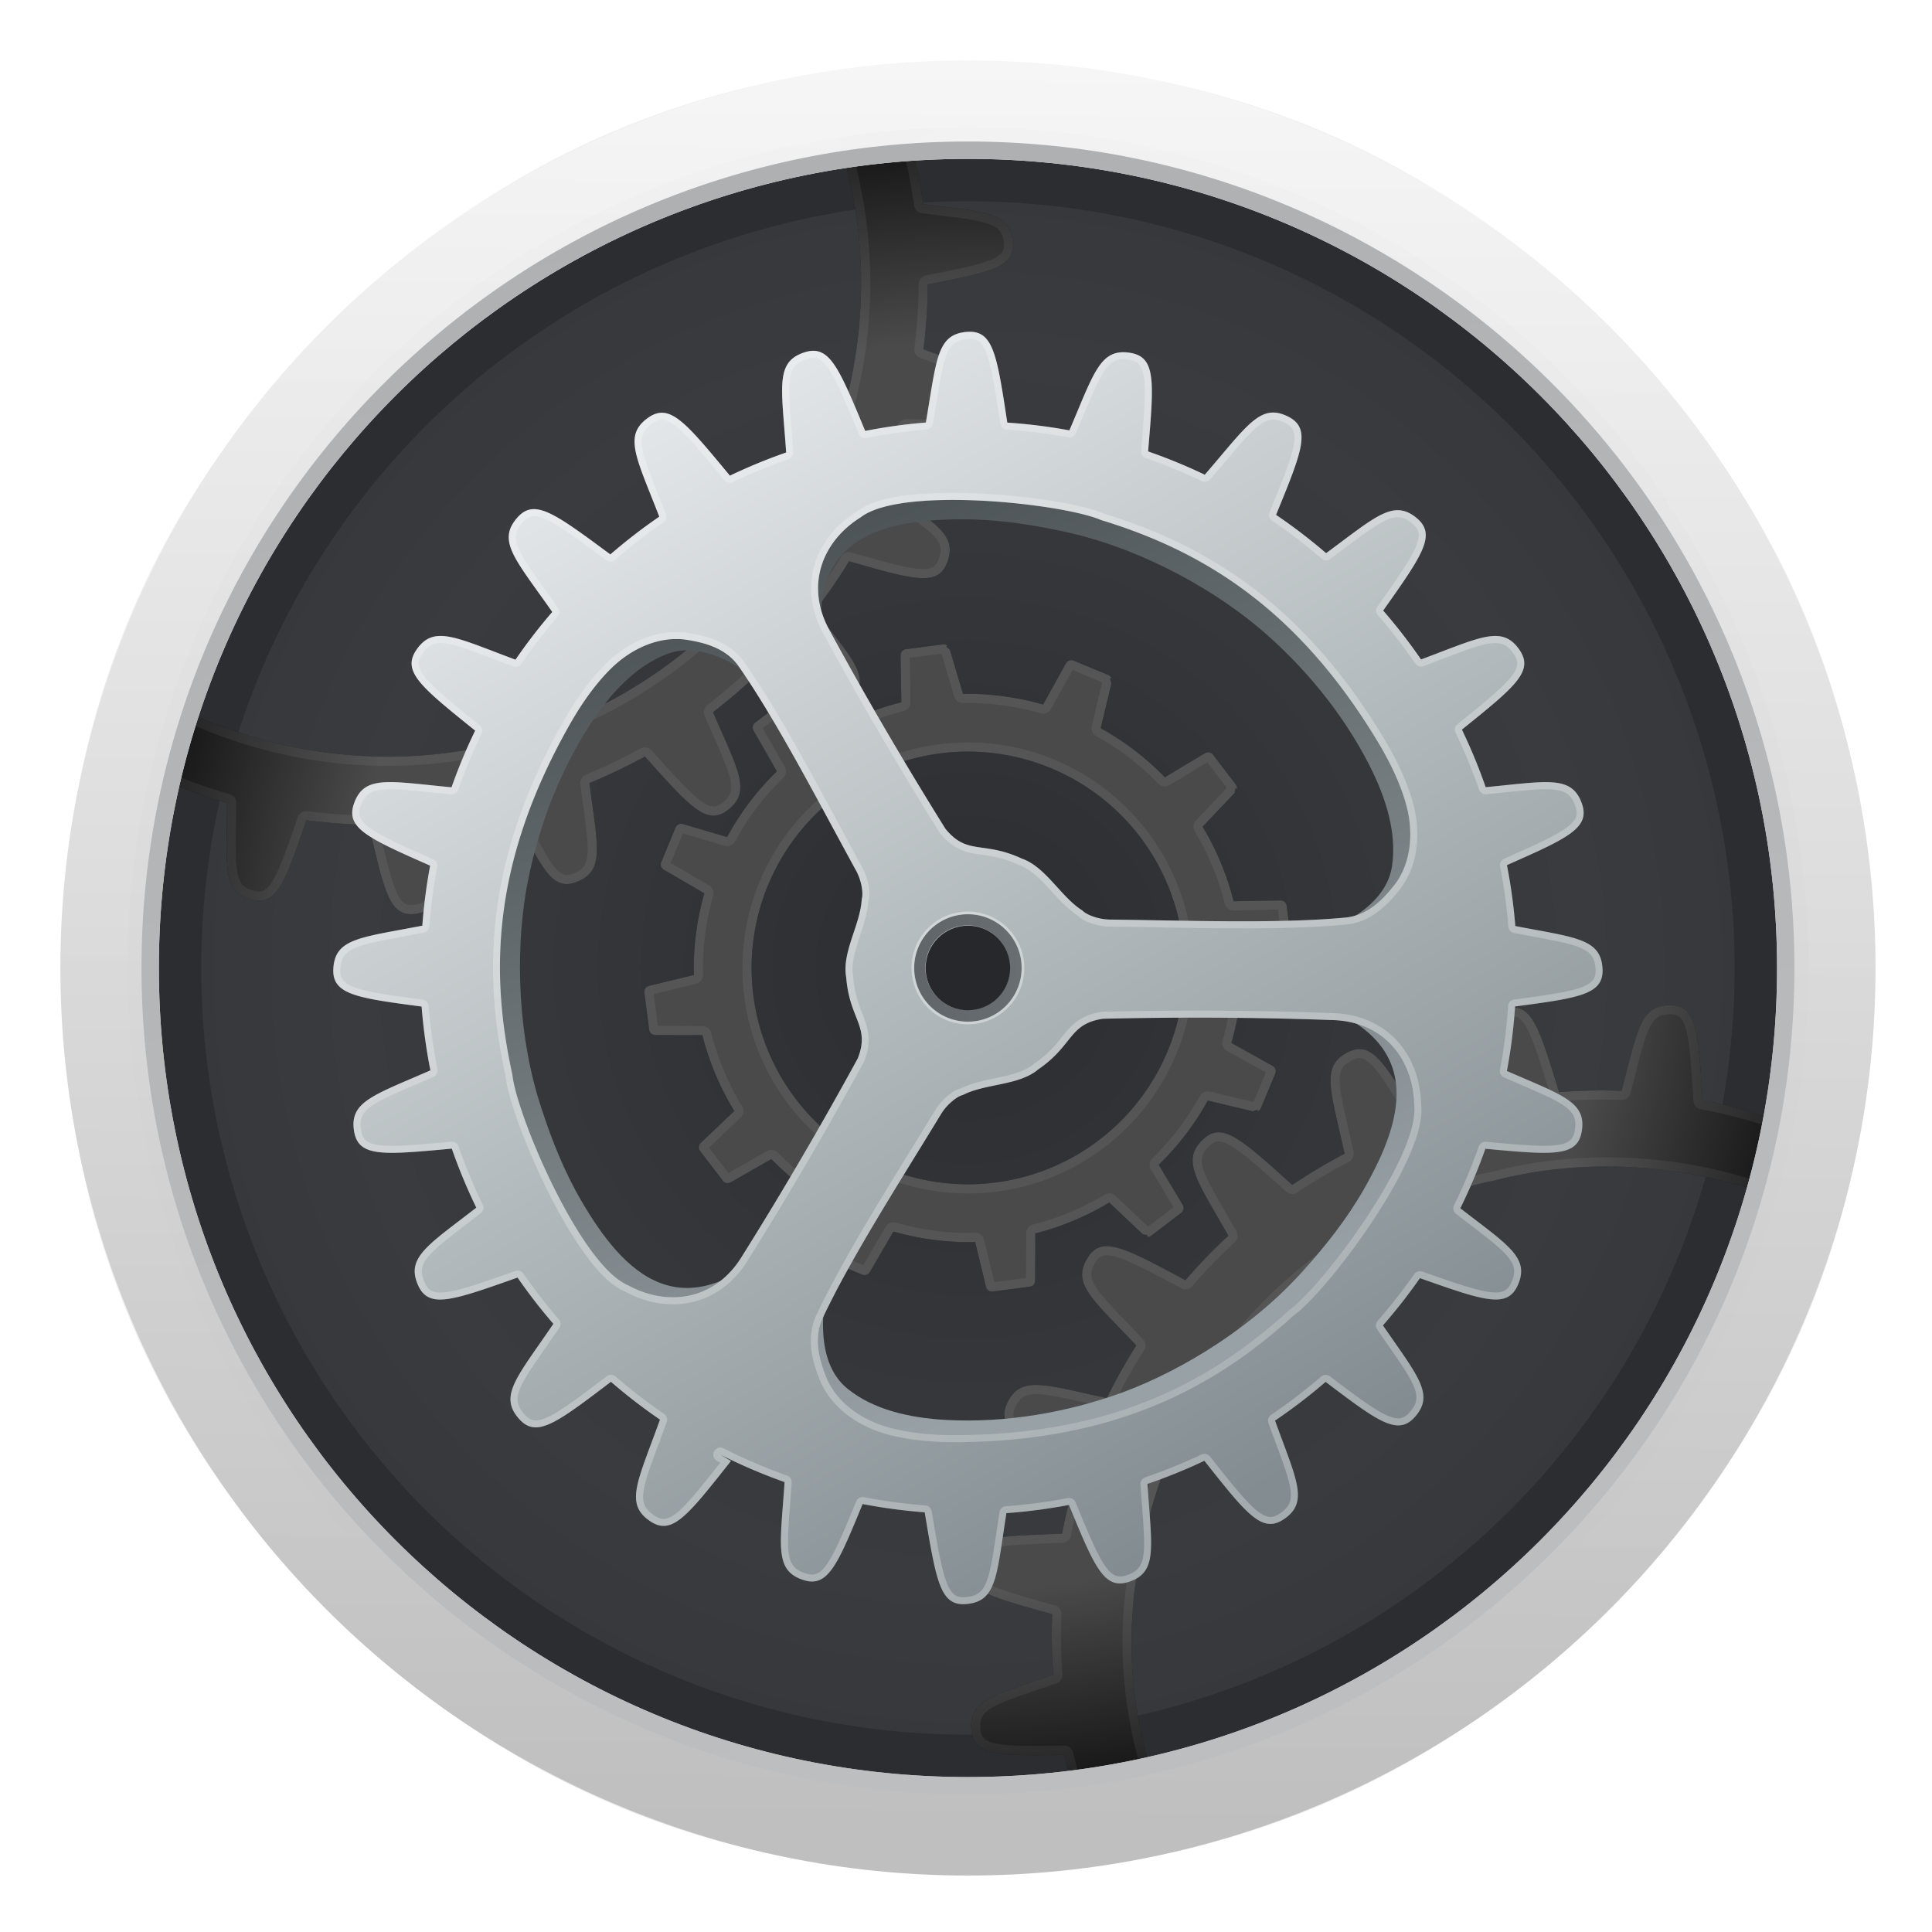 <svg width="32" height="32" version="1.1" viewBox="0 0 32 32" xmlns="http://www.w3.org/2000/svg" xmlns:xlink="http://www.w3.org/1999/xlink">
 <defs>
  <filter id="c" x="-.036" y="-.036" width="1.072" height="1.072" color-interpolation-filters="sRGB">
   <feGaussianBlur stdDeviation="0.395"/>
  </filter>
  <linearGradient id="h" x1="73.823" x2="68.874" y1="17.956" y2="119.07" gradientUnits="userSpaceOnUse">
   <stop stop-color="#2c2d31" offset="0"/>
   <stop stop-color="#3c3e43" offset="1"/>
  </linearGradient>
  <radialGradient id="a" cx="64.985" cy="65.333" r="59.751" gradientUnits="userSpaceOnUse">
   <stop stop-color="#2c2d31" offset="0"/>
   <stop stop-color="#393b3f" offset=".726"/>
   <stop stop-color="#35373b" offset="1"/>
  </radialGradient>
  <filter id="j" x="-.036" y="-.036" width="1.072" height="1.072" color-interpolation-filters="sRGB">
   <feGaussianBlur stdDeviation="1.793"/>
  </filter>
  <filter id="i" x="-.036" y="-.036" width="1.072" height="1.072" color-interpolation-filters="sRGB">
   <feGaussianBlur stdDeviation="1.779"/>
  </filter>
  <radialGradient id="b" cx="219.42" cy="67.2" r="59.155" gradientTransform="matrix(.86 -.51 .506 .852 -3.254 121.91)" gradientUnits="userSpaceOnUse">
   <stop stop-color="#4a4a4a" offset="0"/>
   <stop stop-color="#4a4a4a" offset=".757"/>
   <stop stop-color="#161616" offset="1"/>
  </radialGradient>
  <linearGradient id="f" x1="71.179" x2="70.103" y1=".986" y2="126.5" gradientUnits="userSpaceOnUse">
   <stop stop-color="#f6f6f6" stop-opacity=".988" offset="0"/>
   <stop stop-color="#bfbfbf" offset="1"/>
  </linearGradient>
  <linearGradient id="d" x1="50.235" x2="71.235" y1="8.332" y2="120.83" gradientUnits="userSpaceOnUse">
   <stop stop-color="#afb0b1" offset="0"/>
   <stop stop-color="#bdbebf" offset="1"/>
  </linearGradient>
  <linearGradient id="k" x1="202.69" x2="227.87" y1="37.209" y2="97.865" gradientUnits="userSpaceOnUse">
   <stop stop-color="#494f52" offset="0"/>
   <stop stop-color="#98a1a6" offset="1"/>
  </linearGradient>
  <linearGradient id="l" x1="196.6" x2="239.83" y1="30.726" y2="106.35" gradientUnits="userSpaceOnUse">
   <stop stop-color="#e2e6e8" offset="0"/>
   <stop stop-color="#838d91" offset="1"/>
  </linearGradient>
  <linearGradient id="e" x1="214.77" x2="222.42" y1="69.601" y2="69.601" gradientUnits="userSpaceOnUse">
   <stop stop-color="#5f6569" offset="0"/>
   <stop stop-color="#686e72" offset="1"/>
  </linearGradient>
  <radialGradient id="g" cx="218.59" cy="69.601" r="3.005" gradientUnits="userSpaceOnUse">
   <stop stop-color="#27282c" offset="0"/>
   <stop stop-color="#27282c" offset="1"/>
  </radialGradient>
 </defs>
 <path transform="matrix(1.139 0 0 1.139 -440.23 -589.53)" d="m412.79 526.62q-0.24-0.582-0.541-1.14c-0.113-0.211-0.233-0.42-0.36-0.625-0.546-0.885-1.211-1.72-1.996-2.506-2.571-2.571-5.677-3.858-9.314-3.858-3.637 0-6.742 1.286-9.313 3.858-2.571 2.571-3.858 5.676-3.858 9.313s1.286 6.743 3.858 9.314c2.571 2.571 5.676 3.856 9.313 3.856 3.637 0 6.743-1.285 9.314-3.856 1.416-1.417 2.443-2.997 3.079-4.737 0.518-1.419 0.777-2.944 0.777-4.577 0-1.253-0.152-2.443-0.458-3.57-0.035-0.127-0.071-0.254-0.109-0.379-0.114-0.371-0.246-0.735-0.392-1.092z" filter="url(#c)" opacity=".25" stroke-width=".949"/>
 <g transform="matrix(.233 0 0 .233 .891 .81)" stroke-width="4.134">
  <circle cx="64.985" cy="65.333" r="59.751" fill="url(#h)"/>
  <circle cx="64.985" cy="65.333" r="59.751" fill="url(#a)"/>
  <path d="m64.985 5.582a59.751 59.751 0 0 0-59.752 59.75 59.751 59.751 0 0 0 59.752 59.752 59.751 59.751 0 0 0 59.75-59.752 59.751 59.751 0 0 0-59.75-59.75zm0 5.25a54.501 54.501 0 0 1 54.5 54.5 54.501 54.501 0 0 1-54.5 54.502 54.501 54.501 0 0 1-54.502-54.502 54.501 54.501 0 0 1 54.502-54.5z" fill-opacity=".192" filter="url(#j)"/>
  <g transform="translate(-154.15 -2.121)">
   <path d="m217.16 7.773a59.751 59.751 0 0 0-7.256 0.686 33.701 33.701 0 0 1 1.574 8.256 33.701 33.701 0 0 1-31.621 35.66 33.701 33.701 0 0 1-17.396-3.703 59.751 59.751 0 0 0-2.201 8.98c0.63-0.788 1.363-1.831 2.316-3.197l-0.793-0.41c1.525 0.659 3.091 1.22 4.688 1.68-0.033 4.519-0.365 6.301 1.711 6.859 1.797 0.483 2.377-1.123 3.92-5.633 1.473 0.192 2.956 0.301 4.441 0.324 1.132 4.93 1.504 6.624 3.389 6.322 2.116-0.339 1.979-2.141 2.41-6.613 1.484-0.199 2.955-0.482 4.406-0.85 2.1 4.354 2.863 5.892 4.6 5.193 1.994-0.803 1.451-2.533 0.877-7.019 1.349-0.554 2.665-1.182 3.943-1.883 3.274 3.665 4.427 4.946 5.914 3.787 1.688-1.316 0.703-2.829-1.072-6.941 1.199-0.92 2.342-1.91 3.426-2.963 3.936 2.632 5.372 3.55 6.504 2.08 1.29-1.674-5e-3 -2.898-2.678-6.332 0.871-1.125 1.679-2.298 2.422-3.512 4.693 1.347 6.35 1.813 6.988 0.045 0.713-1.975-0.875-2.755-4.42-5.174 0.593-1.412 1.103-2.858 1.525-4.33 4.861 0.158 6.579 0.202 6.766-1.666 0.209-2.093-1.529-2.459-5.572-3.943 0.194-1.531 0.297-3.074 0.307-4.617 4.607-0.888 6.266-1.248 6.039-3.082-0.26-2.099-2.042-2.059-6.365-2.623-0.204-1.444-0.49-2.877-0.855-4.289 0.818-0.422 1.445-0.756 2.064-1.092zm0.193 36.676-2.629 0.344c-0.121 0.016-0.224 0.08-0.293 0.17-0.069 0.09-0.09 0.204-0.088 0.326l0.057 3.277a19.49 19.49 0 0 0-5.43 2.275l-2.24-2.356c-0.076-0.096-0.181-0.155-0.293-0.17-0.112-0.015-0.229 0.013-0.326 0.088l-2.106 1.613c-0.097 0.074-0.155 0.181-0.17 0.293s0.027 0.222 0.088 0.328l1.625 2.84a19.49 19.49 0 0 0-3.537 4.668l-3.088-0.908c-0.114-0.045-0.234-0.045-0.338-2e-3 -0.104 0.043-0.191 0.127-0.238 0.24l-1.016 2.449c-0.047 0.113-0.045 0.234-2e-3 0.338 0.043 0.104 0.134 0.179 0.24 0.24l2.826 1.647a19.49 19.49 0 0 0-0.754 5.303 19.49 19.49 0 0 0 0.018 0.5l-3.15 0.762c-0.121 0.018-0.226 0.078-0.295 0.168-0.069 0.09-0.102 0.205-0.086 0.326l0.344 2.629c0.016 0.121 0.078 0.226 0.168 0.295 0.09 0.069 0.206 0.085 0.328 0.086l3.287 0.014a19.49 19.49 0 0 0 2.269 5.389l-2.346 2.232c-0.096 0.076-0.155 0.181-0.17 0.293s0.013 0.231 0.088 0.328l1.613 2.103c0.074 0.097 0.181 0.155 0.293 0.17 0.112 0.015 0.22-0.027 0.326-0.088l2.832-1.619a19.49 19.49 0 0 0 4.674 3.539l-0.906 3.08c-0.045 0.114-0.043 0.233 0 0.338 0.043 0.104 0.125 0.193 0.238 0.24l2.449 1.016c0.113 0.047 0.235 0.043 0.34 0 0.104-0.043 0.177-0.134 0.238-0.24l1.645-2.822a19.49 19.49 0 0 0 5.293 0.752 19.49 19.49 0 0 0 0.512-0.018l0.762 3.15c0.018 0.121 0.078 0.224 0.168 0.293 0.09 0.069 0.207 0.104 0.328 0.088l2.629-0.346c0.121-0.016 0.224-0.078 0.293-0.168 0.069-0.09 0.087-0.206 0.088-0.328l0.014-3.289a19.49 19.49 0 0 0 5.256-2.197l2.387 2.264c0.62 0.082 0.181 0.155 0.293 0.17 0.112 0.015 0.229-0.013 0.326-0.088l2.106-1.613c0.097-0.074 0.153-0.181 0.168-0.293s-0.025-0.221-0.088-0.326l-1.678-2.795a19.49 19.49 0 0 0 3.49-4.568l3.201 0.768c0.578-0.239 0.235 0.043 0.34 0 0.104-0.043 0.191-0.125 0.238-0.238l1.016-2.449c0.047-0.113 0.045-0.235 2e-3 -0.34-0.043-0.104-0.133-0.179-0.24-0.238l-2.881-1.598a19.49 19.49 0 0 0 0.762-5.33 19.49 19.49 0 0 0-0.014-0.365l3.147-0.932c0.381-0.496 0.224-0.078 0.293-0.168 0.069-0.09 0.104-0.205 0.088-0.326l-0.346-2.631c-0.016-0.121-0.078-0.224-0.168-0.293-0.09-0.069-0.206-0.088-0.328-0.086l-3.277 0.057a19.49 19.49 0 0 0-2.203-5.297l2.272-2.394c0.082-0.62 0.153-0.181 0.168-0.293 0.015-0.112-0.013-0.231-0.088-0.328l-1.611-2.103c-0.074-0.097-0.181-0.155-0.293-0.17-0.112-0.015-0.223 0.025-0.328 0.088l-2.803 1.684a19.49 19.49 0 0 0-4.562-3.488l0.77-3.209c-0.239-0.578 0.043-0.234 0-0.338s-0.125-0.193-0.238-0.24l-2.449-1.016c-0.113-0.047-0.233-0.043-0.338 0-0.104 0.043-0.181 0.131-0.24 0.238l-1.6 2.885a19.49 19.49 0 0 0-5.34-0.764 19.49 19.49 0 0 0-0.352 0.012l-0.932-3.144c-0.496-0.381-0.08-0.226-0.17-0.295-0.09-0.069-0.205-0.102-0.326-0.086zm1.779 7.625a15.38 15.38 0 0 1 15.379 15.379 15.38 15.38 0 0 1-15.379 15.379 15.38 15.38 0 0 1-15.379-15.379 15.38 15.38 0 0 1 15.379-15.379zm49.91 18.033c-2.134-0.011-2.303 1.779-3.443 6.078-1.483-0.053-2.968-0.02-4.447 0.096-1.449-4.737-1.953-6.39-3.795-5.959-2.092 0.49-1.82 2.281-1.934 6.795-1.416 0.327-2.811 0.732-4.182 1.215-2.543-4.258-3.429-5.741-5.115-4.881-1.939 0.989-1.208 2.668-0.219 7.211-1.28 0.668-2.521 1.407-3.719 2.213-3.729-3.362-5.009-4.53-6.375-3.205-1.541 1.495-0.39 2.892 1.832 6.816-1.076 0.995-2.096 2.05-3.053 3.16-4.425-2.366-5.95-3.192-6.957-1.578-1.143 1.832 0.329 2.903 3.465 6.223-0.767 1.206-1.466 2.454-2.096 3.736-4.412-0.942-6.089-1.624-7.053 0.295-0.853 1.697 0.641 2.57 4.947 5.107-0.438 1.389-0.797 2.803-1.076 4.232-4.463 0.228-6.253 0.017-6.686 2.111-0.38 1.843 1.275 2.313 5.988 3.619-0.056 1.435-0.033 2.871 0.07 4.303-4.217 1.477-5.994 1.779-5.818 3.91 0.153 1.851 1.857 1.858 6.602 1.785 0.248 1.093 0.559 2.17 0.9 3.236a59.751 59.751 0 0 0 5.606-1.01c-2.215-6.653-2.697-14.023 0.982-23.537 0.682-1.763 1.49-3.282 2.41-4.471a33.701 33.701 0 0 1 17.061-13.926c0.934-0.474 2.218-0.84 3.644-1.123a33.701 33.701 0 0 1 3.106-0.637 33.701 33.701 0 0 1 3.353-0.32 33.701 33.701 0 0 1 13.51 2.18 59.751 59.751 0 0 0 2.018-10.271c-0.803 0.792-1.621 2.251-2.99 4.4-1.388-0.43-2.799-0.782-4.227-1.055-0.31-5.009-0.408-6.74-2.311-6.75z" fill-opacity=".453" filter="url(#i)"/>
   <path d="m217.16 7.773a59.751 59.751 0 0 0-7.256 0.686 33.701 33.701 0 0 1 1.574 8.256 33.701 33.701 0 0 1-31.621 35.66 33.701 33.701 0 0 1-17.396-3.703 59.751 59.751 0 0 0-2.201 8.98c0.63-0.788 1.363-1.831 2.316-3.197l-0.793-0.41c1.525 0.659 3.091 1.22 4.688 1.68-0.033 4.519-0.365 6.301 1.711 6.859 1.797 0.483 2.377-1.123 3.92-5.633 1.473 0.192 2.956 0.301 4.441 0.324 1.132 4.93 1.504 6.624 3.389 6.322 2.116-0.339 1.979-2.141 2.41-6.613 1.484-0.199 2.955-0.482 4.406-0.85 2.1 4.354 2.863 5.892 4.6 5.193 1.994-0.803 1.451-2.533 0.877-7.019 1.349-0.554 2.665-1.182 3.943-1.883 3.274 3.665 4.427 4.946 5.914 3.787 1.688-1.316 0.703-2.829-1.072-6.941 1.199-0.92 2.342-1.91 3.426-2.963 3.936 2.632 5.372 3.55 6.504 2.08 1.29-1.674-5e-3 -2.898-2.678-6.332 0.871-1.125 1.679-2.298 2.422-3.512 4.693 1.347 6.35 1.813 6.988 0.045 0.713-1.975-0.875-2.755-4.42-5.174 0.593-1.412 1.103-2.858 1.525-4.33 4.861 0.158 6.579 0.202 6.766-1.666 0.209-2.093-1.529-2.459-5.572-3.943 0.194-1.531 0.297-3.074 0.307-4.617 4.607-0.888 6.266-1.248 6.039-3.082-0.26-2.099-2.042-2.059-6.365-2.623-0.204-1.444-0.49-2.877-0.855-4.289 0.818-0.422 1.445-0.756 2.064-1.092zm0.193 36.676-2.629 0.344c-0.121 0.016-0.224 0.08-0.293 0.17-0.069 0.09-0.09 0.204-0.088 0.326l0.057 3.277a19.49 19.49 0 0 0-5.43 2.275l-2.24-2.356c-0.076-0.096-0.181-0.155-0.293-0.17-0.112-0.015-0.229 0.013-0.326 0.088l-2.106 1.613c-0.097 0.074-0.155 0.181-0.17 0.293s0.027 0.222 0.088 0.328l1.625 2.84a19.49 19.49 0 0 0-3.537 4.668l-3.088-0.908c-0.114-0.045-0.234-0.045-0.338-2e-3 -0.104 0.043-0.191 0.127-0.238 0.24l-1.016 2.449c-0.047 0.113-0.045 0.234-2e-3 0.338 0.043 0.104 0.134 0.179 0.24 0.24l2.826 1.647a19.49 19.49 0 0 0-0.754 5.303 19.49 19.49 0 0 0 0.018 0.5l-3.15 0.762c-0.121 0.018-0.226 0.078-0.295 0.168-0.069 0.09-0.102 0.205-0.086 0.326l0.344 2.629c0.016 0.121 0.078 0.226 0.168 0.295 0.09 0.069 0.206 0.085 0.328 0.086l3.287 0.014a19.49 19.49 0 0 0 2.269 5.389l-2.346 2.232c-0.096 0.076-0.155 0.181-0.17 0.293s0.013 0.231 0.088 0.328l1.613 2.103c0.074 0.097 0.181 0.155 0.293 0.17 0.112 0.015 0.22-0.027 0.326-0.088l2.832-1.619a19.49 19.49 0 0 0 4.674 3.539l-0.906 3.08c-0.045 0.114-0.043 0.233 0 0.338 0.043 0.104 0.125 0.193 0.238 0.24l2.449 1.016c0.113 0.047 0.235 0.043 0.34 0 0.104-0.043 0.177-0.134 0.238-0.24l1.645-2.822a19.49 19.49 0 0 0 5.293 0.752 19.49 19.49 0 0 0 0.512-0.018l0.762 3.15c0.018 0.121 0.078 0.224 0.168 0.293 0.09 0.069 0.207 0.104 0.328 0.088l2.629-0.346c0.121-0.016 0.224-0.078 0.293-0.168 0.069-0.09 0.087-0.206 0.088-0.328l0.014-3.289a19.49 19.49 0 0 0 5.256-2.197l2.387 2.264c0.62 0.082 0.181 0.155 0.293 0.17 0.112 0.015 0.229-0.013 0.326-0.088l2.106-1.613c0.097-0.074 0.153-0.181 0.168-0.293s-0.025-0.221-0.088-0.326l-1.678-2.795a19.49 19.49 0 0 0 3.49-4.568l3.201 0.768c0.578-0.239 0.235 0.043 0.34 0 0.104-0.043 0.191-0.125 0.238-0.238l1.016-2.449c0.047-0.113 0.045-0.235 2e-3 -0.34-0.043-0.104-0.133-0.179-0.24-0.238l-2.881-1.598a19.49 19.49 0 0 0 0.762-5.33 19.49 19.49 0 0 0-0.014-0.365l3.147-0.932c0.381-0.496 0.224-0.078 0.293-0.168 0.069-0.09 0.104-0.205 0.088-0.326l-0.346-2.631c-0.016-0.121-0.078-0.224-0.168-0.293-0.09-0.069-0.206-0.088-0.328-0.086l-3.277 0.057a19.49 19.49 0 0 0-2.203-5.297l2.272-2.394c0.082-0.62 0.153-0.181 0.168-0.293 0.015-0.112-0.013-0.231-0.088-0.328l-1.611-2.103c-0.074-0.097-0.181-0.155-0.293-0.17-0.112-0.015-0.223 0.025-0.328 0.088l-2.803 1.684a19.49 19.49 0 0 0-4.562-3.488l0.77-3.209c-0.239-0.578 0.043-0.234 0-0.338s-0.125-0.193-0.238-0.24l-2.449-1.016c-0.113-0.047-0.233-0.043-0.338 0-0.104 0.043-0.181 0.131-0.24 0.238l-1.6 2.885a19.49 19.49 0 0 0-5.34-0.764 19.49 19.49 0 0 0-0.352 0.012l-0.932-3.144c-0.496-0.381-0.08-0.226-0.17-0.295-0.09-0.069-0.205-0.102-0.326-0.086zm1.779 7.625a15.38 15.38 0 0 1 15.379 15.379 15.38 15.38 0 0 1-15.379 15.379 15.38 15.38 0 0 1-15.379-15.379 15.38 15.38 0 0 1 15.379-15.379zm49.91 18.033c-2.134-0.011-2.303 1.779-3.443 6.078-1.483-0.053-2.968-0.02-4.447 0.096-1.449-4.737-1.953-6.39-3.795-5.959-2.092 0.49-1.82 2.281-1.934 6.795-1.416 0.327-2.811 0.732-4.182 1.215-2.543-4.258-3.429-5.741-5.115-4.881-1.939 0.989-1.208 2.668-0.219 7.211-1.28 0.668-2.521 1.407-3.719 2.213-3.729-3.362-5.009-4.53-6.375-3.205-1.541 1.495-0.39 2.892 1.832 6.816-1.076 0.995-2.096 2.05-3.053 3.16-4.425-2.366-5.95-3.192-6.957-1.578-1.143 1.832 0.329 2.903 3.465 6.223-0.767 1.206-1.466 2.454-2.096 3.736-4.412-0.942-6.089-1.624-7.053 0.295-0.853 1.697 0.641 2.57 4.947 5.107-0.438 1.389-0.797 2.803-1.076 4.232-4.463 0.228-6.253 0.017-6.686 2.111-0.38 1.843 1.275 2.313 5.988 3.619-0.056 1.435-0.033 2.871 0.07 4.303-4.217 1.477-5.994 1.779-5.818 3.91 0.153 1.851 1.857 1.858 6.602 1.785 0.248 1.093 0.559 2.17 0.9 3.236a59.751 59.751 0 0 0 5.606-1.01c-2.215-6.653-2.697-14.023 0.982-23.537 0.682-1.763 1.49-3.282 2.41-4.471a33.701 33.701 0 0 1 17.061-13.926c0.934-0.474 2.218-0.84 3.644-1.123a33.701 33.701 0 0 1 3.106-0.637 33.701 33.701 0 0 1 3.353-0.32 33.701 33.701 0 0 1 13.51 2.18 59.751 59.751 0 0 0 2.018-10.271c-0.803 0.792-1.621 2.251-2.99 4.4-1.388-0.43-2.799-0.782-4.227-1.055-0.31-5.009-0.408-6.74-2.311-6.75z" fill="url(#b)"/>
   <path d="m217.16 7.773a59.751 59.751 0 0 0-1.494 0.053c-0.309 0.161-0.521 0.282-0.867 0.461a0.65 0.65 0 0 0-0.332 0.74c0.359 1.389 0.639 2.799 0.84 4.219a0.65 0.65 0 0 0 0.561 0.553c2.175 0.284 3.705 0.429 4.594 0.711 0.444 0.141 0.709 0.302 0.877 0.488 0.168 0.186 0.28 0.425 0.334 0.859 0.045 0.36-2e-3 0.541-0.104 0.699-0.102 0.159-0.31 0.338-0.725 0.523-0.829 0.371-2.388 0.697-4.689 1.141a0.65 0.65 0 0 0-0.527 0.635c-0.01 1.517-0.11 3.033-0.301 4.539a0.65 0.65 0 0 0 0.42 0.691c2.034 0.746 3.48 1.224 4.275 1.693 0.398 0.235 0.618 0.449 0.74 0.668 0.122 0.219 0.178 0.476 0.135 0.908-0.037 0.368-0.123 0.537-0.26 0.67-0.137 0.133-0.386 0.262-0.846 0.35-0.919 0.176-2.562 0.14-4.992 0.061a0.65 0.65 0 0 0-0.646 0.471c-0.415 1.447-0.917 2.869-1.5 4.258a0.65 0.65 0 0 0 0.232 0.789c1.783 1.216 3.063 2.03 3.717 2.678 0.327 0.324 0.486 0.585 0.551 0.826 0.065 0.241 0.056 0.504-0.092 0.912-0.126 0.349-0.251 0.491-0.416 0.586-0.165 0.095-0.44 0.161-0.908 0.133-0.937-0.055-2.527-0.494-4.873-1.168a0.65 0.65 0 0 0-0.734 0.285c-0.73 1.194-1.524 2.347-2.381 3.453a0.65 0.65 0 0 0 0 0.797c1.345 1.728 2.331 2.907 2.764 3.731 0.217 0.412 0.291 0.71 0.279 0.961-0.011 0.25-0.1 0.499-0.367 0.846-0.223 0.289-0.382 0.386-0.566 0.428-0.185 0.041-0.46 0.021-0.889-0.141-0.856-0.323-2.205-1.197-4.172-2.512a0.65 0.65 0 0 0-0.814 0.074c-1.065 1.036-2.191 2.009-3.369 2.914a0.65 0.65 0 0 0-0.201 0.773c0.894 2.07 1.575 3.49 1.801 4.416 0.113 0.463 0.114 0.777 0.041 1.02s-0.222 0.463-0.572 0.736c-0.294 0.229-0.475 0.283-0.666 0.275-0.191-0.007-0.458-0.102-0.842-0.377-0.767-0.55-1.885-1.775-3.522-3.607a0.65 0.65 0 0 0-0.797-0.137c-1.256 0.689-2.55 1.306-3.877 1.852a0.65 0.65 0 0 0-0.398 0.684c0.289 2.258 0.556 3.825 0.52 4.785-0.018 0.48-0.104 0.784-0.24 0.998s-0.34 0.384-0.754 0.551c-0.342 0.138-0.53 0.141-0.711 0.082-0.181-0.059-0.411-0.222-0.701-0.586-0.58-0.729-1.31-2.193-2.359-4.369a0.65 0.65 0 0 0-0.746-0.348c-1.427 0.361-2.873 0.641-4.332 0.836a0.65 0.65 0 0 0-0.561 0.582c-0.217 2.251-0.306 3.828-0.555 4.75-0.125 0.461-0.274 0.736-0.455 0.914-0.181 0.178-0.418 0.299-0.857 0.369-0.374 0.06-0.56 0.02-0.725-0.08-0.165-0.1-0.356-0.315-0.561-0.752-0.41-0.873-0.801-2.526-1.367-4.992a0.65 0.65 0 0 0-0.623-0.506c-1.461-0.023-2.919-0.129-4.367-0.318a0.65 0.65 0 0 0-0.699 0.434c-0.771 2.254-1.315 3.775-1.801 4.557-0.243 0.391-0.451 0.575-0.623 0.654-0.172 0.079-0.359 0.101-0.713 0.006-0.431-0.116-0.653-0.261-0.814-0.457s-0.282-0.489-0.357-0.963c-0.151-0.948-0.073-2.534-0.057-4.809a0.65 0.65 0 0 0-0.471-0.629c-1.571-0.452-3.11-1.002-4.609-1.65a0.65 0.65 0 0 0-0.557 1.174l0.105 0.055c-0.41 0.584-0.762 1.075-1.117 1.566a59.751 59.751 0 0 0-0.213 1.408c0.63-0.788 1.363-1.831 2.316-3.197l-0.793-0.41c1.525 0.659 3.091 1.22 4.688 1.68-0.033 4.519-0.365 6.301 1.711 6.859 1.797 0.483 2.377-1.123 3.92-5.633 1.473 0.192 2.956 0.301 4.441 0.324 1.132 4.93 1.504 6.624 3.389 6.322 2.116-0.339 1.979-2.141 2.41-6.613 1.484-0.199 2.955-0.482 4.406-0.85 2.1 4.354 2.863 5.892 4.6 5.193 1.994-0.803 1.451-2.533 0.877-7.019 1.349-0.554 2.665-1.182 3.943-1.883 3.274 3.665 4.427 4.946 5.914 3.787 1.688-1.316 0.703-2.829-1.072-6.941 1.199-0.92 2.342-1.91 3.426-2.963 3.936 2.632 5.372 3.55 6.504 2.08 1.29-1.674-5e-3 -2.898-2.678-6.332 0.871-1.125 1.679-2.298 2.422-3.512 4.693 1.347 6.35 1.813 6.988 0.045 0.713-1.975-0.875-2.755-4.42-5.174 0.593-1.412 1.103-2.858 1.525-4.33 4.861 0.158 6.579 0.202 6.766-1.666 0.209-2.093-1.529-2.459-5.572-3.943 0.194-1.531 0.297-3.074 0.307-4.617 4.607-0.888 6.266-1.248 6.039-3.082-0.26-2.099-2.042-2.059-6.365-2.623-0.204-1.444-0.49-2.877-0.855-4.289 0.818-0.422 1.445-0.756 2.064-1.092zm-6.572 0.604a59.751 59.751 0 0 0-0.684 0.082 33.701 33.701 0 0 1 1.574 8.256 33.701 33.701 0 0 1-31.621 35.66 33.701 33.701 0 0 1-17.396-3.703 59.751 59.751 0 0 0-0.232 0.637c5.389 2.754 11.474 4.084 17.668 3.715 18.93-1.136 33.367-17.418 32.23-36.348-0.173-2.879-0.704-5.657-1.539-8.299zm6.766 36.072-2.629 0.344c-0.121 0.016-0.224 0.08-0.293 0.17-0.069 0.09-0.09 0.204-0.088 0.326l0.057 3.277a19.49 19.49 0 0 0-5.43 2.275l-2.24-2.356c-0.076-0.096-0.181-0.155-0.293-0.17-0.112-0.015-0.229 0.013-0.326 0.088l-2.106 1.613c-0.097 0.074-0.155 0.181-0.17 0.293s0.027 0.222 0.088 0.328l1.625 2.84a19.49 19.49 0 0 0-3.537 4.668l-3.088-0.908c-0.114-0.045-0.234-0.045-0.338-2e-3 -0.104 0.043-0.191 0.127-0.238 0.24l-1.016 2.449c-0.047 0.113-0.045 0.234-2e-3 0.338 0.043 0.104 0.134 0.179 0.24 0.24l2.826 1.647a19.49 19.49 0 0 0-0.754 5.303 19.49 19.49 0 0 0 0.018 0.5l-3.15 0.762c-0.121 0.018-0.226 0.078-0.295 0.168-0.069 0.09-0.102 0.205-0.086 0.326l0.344 2.629c0.016 0.121 0.078 0.226 0.168 0.295 0.09 0.069 0.206 0.085 0.328 0.086l3.287 0.014a19.49 19.49 0 0 0 2.269 5.389l-2.346 2.232c-0.096 0.076-0.155 0.181-0.17 0.293s0.013 0.231 0.088 0.328l1.613 2.103c0.074 0.097 0.181 0.155 0.293 0.17 0.112 0.015 0.22-0.027 0.326-0.088l2.832-1.619a19.49 19.49 0 0 0 4.674 3.539l-0.906 3.08c-0.045 0.114-0.043 0.233 0 0.338 0.043 0.104 0.125 0.193 0.238 0.24l2.449 1.016c0.113 0.047 0.235 0.043 0.34 0 0.104-0.043 0.177-0.134 0.238-0.24l1.645-2.822a19.49 19.49 0 0 0 5.293 0.752 19.49 19.49 0 0 0 0.512-0.018l0.762 3.15c0.018 0.121 0.078 0.224 0.168 0.293 0.09 0.069 0.207 0.104 0.328 0.088l2.629-0.346c0.121-0.016 0.224-0.078 0.293-0.168 0.069-0.09 0.087-0.206 0.088-0.328l0.014-3.289a19.49 19.49 0 0 0 5.256-2.197l2.387 2.264c0.62 0.082 0.181 0.155 0.293 0.17 0.112 0.015 0.229-0.013 0.326-0.088l2.106-1.613c0.097-0.074 0.153-0.181 0.168-0.293s-0.025-0.221-0.088-0.326l-1.678-2.795a19.49 19.49 0 0 0 3.49-4.568l3.201 0.768c0.578-0.239 0.235 0.043 0.34 0 0.104-0.043 0.191-0.125 0.238-0.238l1.016-2.449c0.047-0.113 0.045-0.235 2e-3 -0.34-0.043-0.104-0.133-0.179-0.24-0.238l-2.881-1.598a19.49 19.49 0 0 0 0.762-5.33 19.49 19.49 0 0 0-0.014-0.365l3.147-0.932c0.381-0.496 0.224-0.078 0.293-0.168 0.069-0.09 0.104-0.205 0.088-0.326l-0.346-2.631c-0.016-0.121-0.078-0.224-0.168-0.293-0.09-0.069-0.206-0.088-0.328-0.086l-3.277 0.057a19.49 19.49 0 0 0-2.203-5.297l2.272-2.394c0.082-0.62 0.153-0.181 0.168-0.293 0.015-0.112-0.013-0.231-0.088-0.328l-0.186-0.24c-1e-3 3.2e-4 -3e-3 -3.21e-4 -4e-3 0 8.7e-4 -5.25e-4 3e-3 -0.001 4e-3 -2e-3l-1.426-1.861c-0.074-0.097-0.181-0.155-0.293-0.17-0.112-0.015-0.223 0.025-0.328 0.088l-2.803 1.684a19.49 19.49 0 0 0-4.562-3.488l0.77-3.209c-0.239-0.578 0.043-0.234 0-0.338s-0.125-0.193-0.238-0.24l-0.283-0.117-2.166-0.898c-0.113-0.047-0.233-0.043-0.338 0-0.104 0.043-0.181 0.131-0.24 0.238l-1.6 2.885a19.49 19.49 0 0 0-5.34-0.764 19.49 19.49 0 0 0-0.352 0.012l-0.932-3.144c-0.496-0.381-0.08-0.226-0.17-0.295-0.09-0.069-0.205-0.102-0.326-0.086zm-0.143 0.674c0.02 0.02 0.044 0.042 0.065 0.061l0.883 2.977a0.65 0.65 0 0 0 0.65 0.465c0.107-0.005 0.215-9e-3 0.322-0.012 1e-3 4e-6 3e-3 -4e-6 4e-3 0 1.745 6e-3 3.481 0.255 5.158 0.738a0.65 0.65 0 0 0 0.748-0.311l1.533-2.766 2.062 0.855c7e-3 0.027 0.019 0.058 0.027 0.084l-0.729 3.039a0.65 0.65 0 0 0 0.318 0.721c1.629 0.9 3.115 2.037 4.41 3.373a0.65 0.65 0 0 0 0.801 0.104l2.688-1.615 1.359 1.775c-8e-3 0.028-0.014 0.061-0.019 0.088l-2.148 2.266a0.65 0.65 0 0 0-0.086 0.783c0.959 1.592 1.675 3.317 2.129 5.119a0.65 0.65 0 0 0 0.643 0.492l3.143-0.055 0.291 2.213c-0.021 0.02-0.042 0.046-0.06 0.066l-2.977 0.881a0.65 0.65 0 0 0-0.465 0.654c5e-3 0.112 8e-3 0.223 0.012 0.336-6e-3 1.742-0.254 3.475-0.736 5.148a0.65 0.65 0 0 0 0.311 0.748l2.762 1.531-0.855 2.064c-0.027 0.007-0.058 0.017-0.084 0.025l-3.031-0.727a0.65 0.65 0 0 0-0.721 0.318c-0.9 1.631-2.038 3.119-3.375 4.416a0.65 0.65 0 0 0-0.104 0.801l1.609 2.68-1.773 1.357c-0.028-0.008-0.06-0.014-0.088-0.02l-2.258-2.141a0.65 0.65 0 0 0-0.783-0.086c-1.58 0.953-3.292 1.668-5.08 2.123a0.65 0.65 0 0 0-0.49 0.629l-0.014 3.166-2.258 0.297-0.729-3.014a0.65 0.65 0 0 0-0.662-0.496c-0.16 0.008-0.319 0.012-0.479 0.016h-2e-3c-1.73-0.006-3.45-0.251-5.113-0.727a0.65 0.65 0 0 0-0.742 0.297l-1.584 2.719-2.102-0.871 0.867-2.947a0.65 0.65 0 0 0-0.312-0.756c-1.67-0.906-3.193-2.058-4.518-3.42a0.65 0.65 0 0 0-0.789-0.111l-2.727 1.559-1.385-1.807 2.244-2.137a0.65 0.65 0 0 0 0.107-0.811c-0.989-1.616-1.728-3.372-2.193-5.209a0.65 0.65 0 0 0-0.629-0.49l-3.164-0.014-0.295-2.256 3.014-0.729a0.65 0.65 0 0 0 0.496-0.662c-7e-3 -0.156-0.012-0.311-0.016-0.467v-2e-3c6e-3 -1.733 0.251-3.457 0.729-5.123a0.65 0.65 0 0 0-0.297-0.742l-2.723-1.586 0.873-2.102 2.953 0.869a0.65 0.65 0 0 0 0.754-0.312c0.906-1.668 2.059-3.188 3.42-4.512a0.65 0.65 0 0 0 0.111-0.789l-1.566-2.736 1.809-1.385 2.144 2.254a0.65 0.65 0 0 0 0.811 0.107c1.628-0.995 3.397-1.736 5.248-2.199a0.65 0.65 0 0 0 0.492-0.643l-0.055-3.143zm1.922 6.301c-8.845 3.81e-4 -16.029 7.185-16.029 16.029 3.8e-4 8.845 7.185 16.029 16.029 16.029 8.845-3.87e-4 16.029-7.185 16.029-16.029-3.8e-4 -8.845-7.185-16.029-16.029-16.029zm0 0.65a15.38 15.38 0 0 1 15.379 15.379 15.38 15.38 0 0 1-15.379 15.379 15.38 15.38 0 0 1-15.379-15.379 15.38 15.38 0 0 1 15.379-15.379zm49.91 18.033c-2.134-0.011-2.303 1.779-3.443 6.078-1.483-0.053-2.968-0.02-4.447 0.096-1.449-4.737-1.953-6.39-3.795-5.959-2.092 0.49-1.82 2.281-1.934 6.795-1.416 0.327-2.811 0.732-4.182 1.215-2.543-4.258-3.429-5.741-5.115-4.881-1.939 0.989-1.208 2.668-0.219 7.211-1.28 0.668-2.521 1.407-3.719 2.213-3.729-3.362-5.009-4.53-6.375-3.205-1.541 1.495-0.39 2.892 1.832 6.816-1.076 0.995-2.096 2.05-3.053 3.16-4.425-2.366-5.95-3.192-6.957-1.578-1.143 1.832 0.329 2.903 3.465 6.223-0.767 1.206-1.466 2.454-2.096 3.736-4.412-0.942-6.089-1.624-7.053 0.295-0.853 1.697 0.641 2.57 4.947 5.107-0.438 1.389-0.797 2.803-1.076 4.232-4.463 0.228-6.253 0.017-6.686 2.111-0.38 1.843 1.275 2.313 5.988 3.619-0.056 1.435-0.033 2.871 0.07 4.303-4.217 1.477-5.994 1.779-5.818 3.91 0.153 1.851 1.857 1.858 6.602 1.785 0.248 1.093 0.559 2.17 0.9 3.236a59.751 59.751 0 0 0 0.658-0.078c-0.352-1.088-0.67-2.187-0.924-3.303a0.65 0.65 0 0 0-0.645-0.506c-2.371 0.036-3.979 0.037-4.875-0.156-0.448-0.097-0.692-0.23-0.824-0.365-0.133-0.135-0.214-0.302-0.244-0.666-0.036-0.442 0.024-0.7 0.152-0.918 0.129-0.218 0.362-0.432 0.777-0.662 0.831-0.461 2.333-0.921 4.455-1.664a0.65 0.65 0 0 0 0.434-0.66c-0.101-1.408-0.124-2.82-0.068-4.231a0.65 0.65 0 0 0-0.477-0.652c-2.356-0.653-3.943-1.111-4.771-1.555-0.414-0.222-0.616-0.42-0.707-0.588-0.091-0.168-0.122-0.355-0.047-0.719 0.09-0.434 0.221-0.663 0.406-0.836 0.185-0.173 0.466-0.312 0.93-0.416 0.928-0.208 2.5-0.227 4.746-0.342a0.65 0.65 0 0 0 0.605-0.523c0.274-1.405 0.626-2.796 1.057-4.162a0.65 0.65 0 0 0-0.289-0.756c-2.153-1.269-3.596-2.135-4.297-2.785-0.35-0.325-0.496-0.571-0.541-0.758-0.045-0.187-0.028-0.377 0.141-0.713 0.2-0.398 0.387-0.587 0.611-0.705 0.224-0.118 0.535-0.177 1.014-0.156 0.957 0.042 2.49 0.436 4.711 0.91a0.65 0.65 0 0 0 0.721-0.348c0.619-1.261 1.307-2.488 2.061-3.674a0.65 0.65 0 0 0-0.076-0.797c-1.579-1.671-2.729-2.785-3.272-3.586-0.271-0.401-0.382-0.699-0.398-0.953-0.016-0.254 0.046-0.512 0.283-0.893 0.2-0.32 0.352-0.434 0.535-0.492 0.183-0.058 0.472-0.061 0.934 0.07 0.923 0.262 2.418 1.045 4.631 2.228a0.65 0.65 0 0 0 0.799-0.148c0.941-1.091 1.944-2.129 3.002-3.107a0.65 0.65 0 0 0 0.125-0.797c-1.118-1.975-1.956-3.32-2.283-4.221-0.164-0.45-0.198-0.764-0.152-1.014 0.046-0.25 0.17-0.485 0.49-0.795 0.271-0.263 0.445-0.337 0.637-0.35s0.472 0.055 0.889 0.293c0.833 0.476 2.096 1.596 3.961 3.277a0.65 0.65 0 0 0 0.799 0.057c1.177-0.792 2.398-1.518 3.656-2.176a0.65 0.65 0 0 0 0.334-0.715c-0.498-2.288-0.918-3.857-0.975-4.836-0.028-0.49 0.03-0.808 0.146-1.035 0.117-0.227 0.303-0.417 0.707-0.623 0.334-0.17 0.522-0.188 0.709-0.145 0.187 0.044 0.434 0.188 0.76 0.533 0.652 0.691 1.522 2.119 2.793 4.248a0.65 0.65 0 0 0 0.775 0.279c1.348-0.474 2.719-0.874 4.111-1.195a0.65 0.65 0 0 0 0.504-0.617c0.057-2.272 0.031-3.857 0.213-4.799 0.091-0.471 0.223-0.759 0.391-0.949 0.168-0.19 0.394-0.328 0.828-0.43 0.364-0.085 0.552-0.058 0.723 0.029s0.374 0.286 0.607 0.699c0.467 0.827 0.971 2.418 1.695 4.787a0.65 0.65 0 0 0 0.672 0.459c1.455-0.114 2.915-0.146 4.373-0.094a0.65 0.65 0 0 0 0.652-0.484c0.574-2.164 0.915-3.69 1.311-4.551 0.198-0.43 0.391-0.676 0.598-0.82s0.46-0.225 0.902-0.223c0.377 0.002 0.555 0.072 0.701 0.197 0.146 0.126 0.299 0.368 0.43 0.83 0.262 0.923 0.38 2.608 0.535 5.113a0.65 0.65 0 0 0 0.527 0.598c1.404 0.268 2.791 0.614 4.156 1.037a0.65 0.65 0 0 0 0.74-0.271c0.981-1.54 1.684-2.723 2.256-3.523a59.751 59.751 0 0 0 0.186-1.227c-0.803 0.792-1.621 2.251-2.99 4.4-1.388-0.43-2.799-0.782-4.227-1.055-0.31-5.009-0.408-6.74-2.311-6.75zm-4.385 10.812c-0.546-9.81e-4 -1.094 0.01-1.645 0.035-1.144 0.052-2.285 0.16-3.418 0.326a0.65 0.65 0 0 0-6e-3 0c-1.054 0.165-2.099 0.381-3.133 0.643-1.45 0.288-2.766 0.657-3.791 1.174-7.183 2.649-13.275 7.62-17.309 14.127-0.967 1.253-1.798 2.82-2.494 4.621-3.716 9.609-3.238 17.164-1.008 23.914a59.751 59.751 0 0 0 0.631-0.143c-2.215-6.653-2.697-14.023 0.982-23.537 0.682-1.763 1.49-3.282 2.41-4.471a33.701 33.701 0 0 1 17.061-13.926c0.934-0.474 2.218-0.84 3.644-1.123a33.701 33.701 0 0 1 3.106-0.637 33.701 33.701 0 0 1 3.353-0.32 33.701 33.701 0 0 1 13.51 2.18 59.751 59.751 0 0 0 0.166-0.648c-3.771-1.427-7.84-2.207-12.061-2.215z" fill="#fff" fill-opacity=".061"/>
  </g>
  <path d="m64.985 0.817c-35.59 0-64.516 28.926-64.516 64.516 0 35.59 28.926 64.516 64.516 64.516 35.59 0 64.516-28.926 64.516-64.516 0-35.59-28.926-64.516-64.516-64.516zm0 7c31.807 0 57.516 25.709 57.516 57.516s-25.709 57.516-57.516 57.516c-31.807 2e-5 -57.516-25.709-57.516-57.516s25.709-57.516 57.516-57.516z" fill="url(#f)"/>
  <path d="m64.985 6.582c-32.435 0-58.75 26.315-58.75 58.75 0 32.435 26.315 58.75 58.75 58.75 32.435 0 58.75-26.315 58.75-58.75 0-32.435-26.315-58.75-58.75-58.75zm0 1.234c31.807 0 57.516 25.709 57.516 57.516 0 31.807-25.709 57.516-57.516 57.516-31.807 2e-5 -57.516-25.709-57.516-57.516 0-19.08 9.252-35.966 23.521-46.424 9.518-6.975 21.268-11.092 33.994-11.092z" fill="url(#d)"/>
  <g transform="translate(-153.61 -4.268)">
   <path d="m215.19 34.459-12.5 2.75 6.102 11.729c-2.672-9.837 3.457-11.205 9.336-11.232 2.377-0.011 4.836 0.35 6.928 0.799 5.268 1.04 10.56 3.869 14.154 6.859 3.24 2.729 6.014 6.099 7.904 9.793 1.267 2.476 1.962 4.935 1.627 7.193-0.356 2.398-2.821 4.304-7.379 5.502l10.703-2.393-1.125-9.75-6-10-9.875-8.75zm-17.02 8.414-7.881 5.85-5.66 10.197-2.641 12.926 7.773 18.463 8.631 9.451 7.106-11.148c-7.183 7.232-11.431 2.607-14.395-2.471-1.198-2.053-2.114-4.363-2.772-6.398-1.733-5.082-1.929-11.078-1.137-15.686 0.743-4.17 2.275-8.26 4.529-11.744 1.511-2.335 3.293-4.167 5.416-5.006 2.255-0.891 5.137 0.29 8.453 3.639zm43.496 28.781c9.855 2.604 7.975 8.596 5.059 13.701-1.179 2.064-2.722 4.015-4.156 5.602-3.534 4.042-8.629 7.211-13.016 8.828-3.983 1.441-8.291 2.16-12.436 1.949-2.778-0.141-5.255-0.77-7.043-2.189-1.899-1.507-2.318-4.594-1.076-9.141l-3.277 10.467 9.006 3.9 11.66-0.197 12.516-4.176 12.102-15.963 3.869-12.201z" fill="url(#k)"/>
   <path d="m218.5 24.385c-2.141 0.181-2.131 1.993-2.898 6.443a38.984 38.878 0 0 0-4.314 0.596c-1.899-4.582-2.56-6.178-4.354-5.572-2.062 0.697-1.582 2.466-1.262 7.104a38.984 38.878 0 0 0-4 1.65c-3.202-3.867-4.3-5.209-5.844-4.096-1.741 1.256-0.805 2.805 0.824 7.01a38.984 38.878 0 0 0-3.478 2.684c-4.035-2.983-5.424-4.021-6.654-2.57-1.397 1.647-0.096 2.921 2.525 6.66a38.984 38.878 0 0 0-2.615 3.393c-4.229-1.572-5.789-2.489-7.021-0.73-1.09 1.556 0.262 2.637 4.154 5.771a38.984 38.878 0 0 0-1.678 4.031c-4.449-0.422-6.191-0.89-6.922 1.119-0.643 1.768 0.926 2.473 5.4 4.449a38.984 38.878 0 0 0-0.555 4.268c-4.387 0.849-6.189 0.892-6.324 3.025-0.117 1.853 1.569 2.106 6.273 2.723a38.984 38.878 0 0 0 0.625 4.537c-4.031 1.766-5.765 2.218-5.428 4.314 0.3 1.867 2.021 1.707 6.949 1.25a38.984 38.878 0 0 0 1.742 4.197c-3.437 2.664-4.993 3.531-4.158 5.471 0.751 1.744 2.381 1.162 7.09-0.502a38.984 38.878 0 0 0 2.547 3.289c-2.592 3.806-3.886 5.094-2.463 6.729 1.241 1.425 2.618 0.381 6.555-2.609a38.984 38.878 0 0 0 3.486 2.688c-1.578 4.392-2.527 5.964-0.73 7.199 1.573 1.082 2.639-0.291 5.777-4.26l-0.768-0.457a38.984 38.878 0 0 0 4.578 1.959c-0.304 4.509-0.741 6.268 1.297 6.949 1.765 0.59 2.44-0.979 4.25-5.389a38.984 38.878 0 0 0 4.414 0.59c0.834 4.989 1.104 6.704 3.004 6.516 2.133-0.211 2.104-2.019 2.803-6.457a38.984 38.878 0 0 0 4.449-0.584c1.836 4.472 2.504 6.053 4.279 5.459 2.039-0.682 1.601-2.44 1.297-6.953a38.984 38.878 0 0 0 4.049-1.645c3.048 3.854 4.122 5.203 5.676 4.135 1.764-1.213 0.871-2.781-0.654-6.992a38.984 38.878 0 0 0 3.598-2.752c3.771 2.863 5.149 3.866 6.367 2.467 1.388-1.593 0.169-2.894-2.293-6.482a38.984 38.878 0 0 0 2.629-3.359c4.604 1.626 6.229 2.19 6.973 0.463 0.83-1.929-0.708-2.803-4.102-5.43a38.984 38.878 0 0 0 1.781-4.231c4.843 0.449 6.556 0.595 6.854-1.258 0.334-2.076-1.377-2.546-5.324-4.269a38.984 38.878 0 0 0 0.582-4.59c4.652-0.61 6.33-0.871 6.213-2.715-0.134-2.11-1.916-2.177-6.197-3a38.984 38.878 0 0 0-0.596-4.332c4.397-1.942 5.955-2.655 5.316-4.41-0.725-1.993-2.458-1.548-6.826-1.129a38.984 38.878 0 0 0-1.691-4.092c3.816-3.073 5.153-4.159 4.072-5.701-1.227-1.751-2.788-0.847-6.977 0.713a38.984 38.878 0 0 0-2.691-3.475c2.829-3.999 3.816-5.41 2.356-6.598-1.641-1.335-2.899-0.07-6.412 2.518a38.984 38.878 0 0 0-3.559-2.723c1.873-4.571 2.527-6.168 0.83-7-1.953-0.957-2.861 0.634-5.896 4.146a38.984 38.878 0 0 0-4.029-1.656c0.42-5.001 0.575-6.728-1.307-7.014-2.11-0.32-2.537 1.427-4.289 5.516a38.984 38.878 0 0 0-4.414-0.551c-0.746-4.897-1.005-6.607-2.891-6.447zm-1.557 11.949c4.315-0.072 9.439 0.698 11.104 1.422 7.246 2.209 13.946 6.269 19.652 15.717 1.063 1.76 1.826 3.468 2.17 5.027 0.341 1.639 0.213 3.547-0.846 5.051-0.908 1.196-2.031 2.323-3.6 2.467-4.881 0.457-11.498 0.199-16.721 0.143-0.879-0.009-1.718-0.365-1.971-0.643-1.547-0.975-2.589-3.097-4.314-3.695-2.755-1.276-3.87-0.206-5.424-2.117-2.862-4.592-5.632-9.309-8.174-13.994-1.842-3.206-0.627-6.415 2.148-8.145 1.086-0.843 3.385-1.189 5.975-1.232zm-19.234 9.887c0.225-0.007 0.451 3.63e-4 0.68 0.023 1.487 0.204 3.021 0.63 3.916 1.926 2.794 4.028 5.816 9.92 8.33 14.498 0.423 0.77 0.526 1.677 0.408 2.033-0.09 1.827-1.429 3.775-1.103 5.572 0.24 3.027 1.721 3.472 0.818 5.764-2.596 4.747-5.349 9.476-8.184 13.99-1.89 3.178-5.281 3.695-8.15 2.125-3.379-1.421-7.918-12.084-8.217-14.973-1.631-7.397-1.381-15.228 4.051-24.836 1.012-1.789 2.127-3.293 3.316-4.357 1.103-0.964 2.562-1.716 4.135-1.766zm38.613 26.914c2.71 0.014 5.409 0.069 8.072 0.168 3.697 0.047 5.841 2.726 5.916 5.996 0.459 3.637-6.505 12.899-8.857 14.602-5.59 5.111-12.498 8.81-23.535 8.91-2.055 0.019-3.915-0.195-5.432-0.693-1.585-0.541-3.161-1.62-3.916-3.297-0.567-1.39-0.966-2.933-0.291-4.356 2.092-4.434 5.685-9.997 8.393-14.463 0.456-0.752 1.189-1.293 1.557-1.369 1.627-0.835 3.984-0.651 5.377-1.832 2.501-1.721 2.148-3.226 4.584-3.59 2.705-0.063 5.423-0.09 8.133-0.076z" fill="url(#l)"/>
   <path d="m218.5 24.385c-2.141 0.181-2.131 1.993-2.898 6.443a38.984 38.878 0 0 0-4.314 0.596c-1.899-4.582-2.56-6.178-4.354-5.572-2.062 0.697-1.582 2.466-1.262 7.104a38.984 38.878 0 0 0-4 1.65c-3.202-3.867-4.3-5.209-5.844-4.096-1.741 1.256-0.805 2.805 0.824 7.01a38.984 38.878 0 0 0-3.478 2.684c-4.035-2.983-5.424-4.021-6.654-2.57-1.397 1.647-0.096 2.921 2.525 6.66a38.984 38.878 0 0 0-2.615 3.393c-4.229-1.572-5.789-2.489-7.021-0.73-1.09 1.556 0.262 2.637 4.154 5.771a38.984 38.878 0 0 0-1.678 4.031c-4.449-0.422-6.191-0.89-6.922 1.119-0.643 1.768 0.926 2.473 5.4 4.449a38.984 38.878 0 0 0-0.555 4.268c-4.387 0.849-6.189 0.892-6.324 3.025-0.117 1.853 1.569 2.106 6.273 2.723a38.984 38.878 0 0 0 0.625 4.537c-4.031 1.766-5.765 2.218-5.428 4.314 0.3 1.867 2.021 1.707 6.949 1.25a38.984 38.878 0 0 0 1.742 4.197c-3.437 2.664-4.993 3.531-4.158 5.471 0.751 1.744 2.381 1.162 7.09-0.502a38.984 38.878 0 0 0 2.547 3.289c-2.592 3.806-3.886 5.094-2.463 6.729 1.241 1.425 2.618 0.381 6.555-2.609a38.984 38.878 0 0 0 3.486 2.688c-1.578 4.392-2.527 5.964-0.73 7.199 1.573 1.082 2.639-0.291 5.777-4.26l-0.768-0.457a38.984 38.878 0 0 0 4.578 1.959c-0.304 4.509-0.741 6.268 1.297 6.949 1.765 0.59 2.44-0.979 4.25-5.389a38.984 38.878 0 0 0 4.414 0.59c0.834 4.989 1.104 6.704 3.004 6.516 2.133-0.211 2.104-2.019 2.803-6.457a38.984 38.878 0 0 0 4.449-0.584c1.836 4.472 2.504 6.053 4.279 5.459 2.039-0.682 1.601-2.44 1.297-6.953a38.984 38.878 0 0 0 4.049-1.645c3.048 3.854 4.122 5.203 5.676 4.135 1.764-1.213 0.871-2.781-0.654-6.992a38.984 38.878 0 0 0 3.598-2.752c3.771 2.863 5.149 3.866 6.367 2.467 1.388-1.593 0.169-2.894-2.293-6.482a38.984 38.878 0 0 0 2.629-3.359c4.604 1.626 6.229 2.19 6.973 0.463 0.83-1.929-0.708-2.803-4.102-5.43a38.984 38.878 0 0 0 1.781-4.231c4.843 0.449 6.556 0.595 6.854-1.258 0.334-2.076-1.377-2.546-5.324-4.269a38.984 38.878 0 0 0 0.582-4.59c4.652-0.61 6.33-0.871 6.213-2.715-0.134-2.11-1.916-2.177-6.197-3a38.984 38.878 0 0 0-0.596-4.332c4.397-1.942 5.955-2.655 5.316-4.41-0.725-1.993-2.458-1.548-6.826-1.129a38.984 38.878 0 0 0-1.691-4.092c3.816-3.073 5.153-4.159 4.072-5.701-1.227-1.751-2.788-0.847-6.977 0.713a38.984 38.878 0 0 0-2.691-3.475c2.829-3.999 3.816-5.41 2.356-6.598-1.641-1.335-2.899-0.07-6.412 2.518a38.984 38.878 0 0 0-3.559-2.723c1.873-4.571 2.527-6.168 0.83-7-1.953-0.957-2.861 0.634-5.896 4.146a38.984 38.878 0 0 0-4.029-1.656c0.42-5.001 0.575-6.728-1.307-7.014-2.11-0.32-2.537 1.427-4.289 5.516a38.984 38.878 0 0 0-4.414-0.551c-0.746-4.897-1.005-6.607-2.891-6.447zm0.043 0.498c0.396-0.033 0.619 0.025 0.809 0.16 0.19 0.135 0.378 0.391 0.555 0.85 0.354 0.917 0.617 2.567 0.99 5.016a0.5 0.5 0 0 0 0.461 0.422c1.462 0.098 2.916 0.281 4.357 0.545a0.5 0.5 0 0 0 0.549-0.295c0.88-2.054 1.438-3.515 1.971-4.336 0.266-0.41 0.512-0.648 0.77-0.777 0.258-0.129 0.557-0.175 1.016-0.105 0.395 0.06 0.601 0.171 0.754 0.348s0.275 0.469 0.34 0.961c0.13 0.984-1e-3 2.669-0.211 5.17a0.5 0.5 0 0 0 0.334 0.514c1.355 0.471 2.684 1.016 3.978 1.635a0.5 0.5 0 0 0 0.594-0.125c1.526-1.766 2.524-3.042 3.297-3.693 0.386-0.326 0.698-0.488 0.986-0.537 0.288-0.049 0.588-0.001 1.014 0.207 0.356 0.174 0.518 0.34 0.611 0.553 0.093 0.213 0.124 0.527 0.041 1.01-0.167 0.966-0.788 2.513-1.725 4.799a0.5 0.5 0 0 0 0.182 0.604c1.222 0.828 2.395 1.725 3.514 2.688a0.5 0.5 0 0 0 0.623 0.023c1.765-1.3 2.967-2.257 3.832-2.684 0.432-0.213 0.761-0.292 1.047-0.271s0.564 0.134 0.92 0.424c0.306 0.249 0.427 0.446 0.471 0.674 0.043 0.228 2e-3 0.541-0.186 0.99-0.375 0.899-1.318 2.257-2.732 4.256a0.5 0.5 0 0 0 0.031 0.617c0.95 1.093 1.836 2.237 2.656 3.43a0.5 0.5 0 0 0 0.586 0.186c2.105-0.784 3.552-1.393 4.518-1.576 0.483-0.091 0.826-0.078 1.098 0.02s0.511 0.282 0.777 0.662c0.226 0.323 0.288 0.546 0.268 0.777s-0.146 0.519-0.449 0.9c-0.607 0.762-1.887 1.811-3.795 3.348a0.5 0.5 0 0 0-0.137 0.605c0.633 1.314 1.191 2.662 1.67 4.039a0.5 0.5 0 0 0 0.52 0.334c2.195-0.21 3.728-0.417 4.693-0.34 0.483 0.039 0.805 0.14 1.041 0.305s0.417 0.405 0.574 0.838c0.134 0.367 0.137 0.598 0.059 0.814-0.079 0.217-0.271 0.461-0.656 0.748-0.77 0.574-2.251 1.248-4.449 2.219a0.5 0.5 0 0 0-0.289 0.553c0.276 1.413 0.472 2.842 0.588 4.277a0.5 0.5 0 0 0 0.404 0.449c2.151 0.413 3.669 0.648 4.568 0.994 0.45 0.173 0.731 0.36 0.91 0.584 0.179 0.224 0.285 0.505 0.314 0.963 0.024 0.385-0.039 0.606-0.174 0.791-0.135 0.185-0.382 0.363-0.822 0.529-0.881 0.332-2.459 0.562-4.783 0.867a0.5 0.5 0 0 0-0.434 0.463c-0.101 1.52-0.295 3.034-0.576 4.531a0.5 0.5 0 0 0 0.293 0.551c1.982 0.866 3.396 1.426 4.188 1.959 0.396 0.267 0.626 0.51 0.75 0.768 0.124 0.257 0.164 0.554 0.092 1.004-0.062 0.388-0.172 0.591-0.348 0.742-0.175 0.151-0.465 0.272-0.945 0.334-0.961 0.125-2.599-0.012-5.019-0.236a0.5 0.5 0 0 0-0.518 0.332c-0.503 1.425-1.092 2.82-1.76 4.176a0.5 0.5 0 0 0 0.143 0.615c1.705 1.319 2.934 2.207 3.568 2.916 0.317 0.355 0.48 0.646 0.537 0.926 0.057 0.279 0.024 0.578-0.156 0.996-0.156 0.362-0.312 0.531-0.52 0.635-0.207 0.104-0.518 0.149-1 0.092-0.965-0.115-2.526-0.65-4.828-1.463a0.5 0.5 0 0 0-0.576 0.186c-0.804 1.152-1.671 2.257-2.596 3.314a0.5 0.5 0 0 0-0.035 0.613c1.237 1.803 2.151 3.035 2.547 3.912 0.198 0.439 0.264 0.77 0.234 1.055-0.03 0.285-0.152 0.559-0.453 0.904-0.255 0.292-0.455 0.405-0.682 0.441-0.227 0.037-0.53-0.011-0.963-0.205-0.866-0.388-2.159-1.343-4.043-2.773a0.5 0.5 0 0 0-0.629 0.02c-1.13 0.973-2.315 1.881-3.551 2.717a0.5 0.5 0 0 0-0.191 0.584c0.767 2.116 1.364 3.571 1.539 4.539 0.087 0.484 0.072 0.828-0.027 1.1-0.1 0.271-0.287 0.508-0.67 0.771-0.326 0.224-0.55 0.285-0.781 0.262-0.231-0.023-0.519-0.151-0.898-0.459-0.758-0.616-1.796-1.909-3.32-3.836a0.5 0.5 0 0 0-0.605-0.141c-1.301 0.615-2.636 1.157-3.998 1.623a0.5 0.5 0 0 0-0.336 0.506c0.153 2.268 0.328 3.844 0.23 4.83-0.049 0.493-0.158 0.822-0.328 1.057-0.17 0.234-0.416 0.41-0.859 0.559-0.372 0.124-0.604 0.12-0.818 0.035-0.215-0.085-0.455-0.283-0.732-0.678-0.555-0.789-1.19-2.296-2.107-4.531a0.5 0.5 0 0 0-0.557-0.301c-1.452 0.276-2.919 0.468-4.393 0.576a0.5 0.5 0 0 0-0.457 0.42c-0.351 2.23-0.53 3.797-0.844 4.732-0.157 0.468-0.337 0.761-0.555 0.951s-0.495 0.308-0.959 0.354c-0.4 0.04-0.628-0.017-0.82-0.15-0.192-0.134-0.384-0.39-0.568-0.854-0.369-0.927-0.657-2.601-1.074-5.096a0.5 0.5 0 0 0-0.455-0.416c-1.462-0.111-2.917-0.305-4.357-0.582a0.5 0.5 0 0 0-0.557 0.301c-0.905 2.204-1.537 3.692-2.088 4.471-0.276 0.389-0.512 0.584-0.727 0.668-0.214 0.084-0.446 0.088-0.814-0.035-0.443-0.148-0.689-0.324-0.859-0.559-0.17-0.234-0.279-0.562-0.328-1.055-0.097-0.986 0.078-2.562 0.23-4.828a0.5 0.5 0 0 0-0.332-0.504c-1.546-0.548-3.054-1.194-4.518-1.934a0.5 0.5 0 0 0-0.482 0.875l0.256 0.152c-1.299 1.637-2.339 2.949-3.025 3.514-0.386 0.317-0.677 0.448-0.91 0.473s-0.46-0.036-0.791-0.264c-0.391-0.269-0.58-0.51-0.678-0.785-0.098-0.275-0.109-0.627-0.014-1.125 0.191-0.997 0.816-2.499 1.609-4.707a0.5 0.5 0 0 0-0.188-0.582c-1.196-0.819-2.347-1.706-3.443-2.654a0.5 0.5 0 0 0-0.629-0.02c-1.968 1.495-3.304 2.494-4.195 2.904-0.446 0.205-0.756 0.258-0.986 0.223-0.23-0.035-0.433-0.148-0.693-0.447-0.31-0.356-0.432-0.634-0.459-0.924-0.027-0.29 0.047-0.631 0.26-1.086 0.426-0.91 1.396-2.196 2.699-4.109a0.5 0.5 0 0 0-0.035-0.607c-0.895-1.037-1.734-2.122-2.514-3.248a0.5 0.5 0 0 0-0.578-0.186c-2.355 0.832-3.945 1.382-4.926 1.504-0.491 0.061-0.805 0.016-1.014-0.088s-0.368-0.274-0.525-0.641c-0.181-0.421-0.213-0.72-0.154-1 0.058-0.28 0.221-0.575 0.543-0.932 0.644-0.714 1.891-1.609 3.617-2.947a0.5 0.5 0 0 0 0.143-0.613c-0.654-1.347-1.227-2.729-1.719-4.143a0.5 0.5 0 0 0-0.52-0.334c-2.464 0.229-4.127 0.371-5.102 0.248-0.487-0.061-0.778-0.181-0.955-0.332-0.177-0.151-0.289-0.356-0.352-0.748-0.073-0.455-0.032-0.753 0.094-1.012 0.126-0.258 0.361-0.504 0.766-0.773 0.808-0.538 2.25-1.105 4.275-1.992a0.5 0.5 0 0 0 0.289-0.555c-0.294-1.48-0.5-2.975-0.617-4.479a0.5 0.5 0 0 0-0.434-0.457c-2.351-0.308-3.944-0.536-4.834-0.869-0.445-0.166-0.697-0.346-0.832-0.531-0.136-0.185-0.198-0.408-0.174-0.795 0.029-0.464 0.137-0.746 0.318-0.971 0.182-0.225 0.468-0.414 0.928-0.588 0.919-0.347 2.471-0.581 4.676-1.008a0.5 0.5 0 0 0 0.402-0.453c0.104-1.413 0.288-2.82 0.549-4.213a0.5 0.5 0 0 0-0.291-0.549c-2.237-0.988-3.741-1.669-4.523-2.248-0.391-0.289-0.586-0.534-0.666-0.752-0.08-0.218-0.076-0.45 0.059-0.82 0.159-0.437 0.341-0.678 0.578-0.842 0.238-0.164 0.565-0.266 1.055-0.303 0.979-0.074 2.536 0.14 4.771 0.352a0.5 0.5 0 0 0 0.52-0.332c0.477-1.356 1.028-2.686 1.654-3.981a0.5 0.5 0 0 0-0.135-0.605c-1.946-1.567-3.252-2.631-3.871-3.402-0.31-0.386-0.435-0.678-0.457-0.91-0.022-0.232 0.041-0.456 0.27-0.783 0.268-0.382 0.506-0.567 0.779-0.664 0.273-0.097 0.618-0.109 1.103-0.016 0.971 0.186 2.429 0.802 4.555 1.592a0.5 0.5 0 0 0 0.586-0.186c0.798-1.163 1.661-2.281 2.582-3.35a0.5 0.5 0 0 0 0.031-0.613c-1.318-1.879-2.295-3.146-2.728-4.045-0.217-0.45-0.295-0.789-0.271-1.078s0.142-0.568 0.445-0.926c0.259-0.305 0.461-0.423 0.691-0.461 0.231-0.038 0.545 0.012 0.998 0.215 0.905 0.406 2.269 1.403 4.287 2.894a0.5 0.5 0 0 0 0.625-0.023c1.094-0.947 2.24-1.833 3.434-2.65a0.5 0.5 0 0 0 0.184-0.592c-0.819-2.113-1.453-3.562-1.652-4.531-0.1-0.484-0.093-0.829 0-1.103 0.093-0.274 0.276-0.516 0.654-0.789 0.324-0.234 0.548-0.3 0.781-0.281 0.233 0.019 0.527 0.143 0.918 0.449 0.781 0.612 1.866 1.906 3.467 3.84a0.5 0.5 0 0 0 0.602 0.133c1.285-0.616 2.602-1.159 3.947-1.629a0.5 0.5 0 0 0 0.334-0.508c-0.161-2.332-0.35-3.943-0.262-4.951 0.044-0.504 0.151-0.837 0.32-1.074s0.416-0.417 0.865-0.568c0.376-0.127 0.61-0.125 0.826-0.039 0.217 0.086 0.46 0.288 0.742 0.691 0.564 0.806 1.213 2.346 2.162 4.637a0.5 0.5 0 0 0 0.559 0.299c1.408-0.275 2.83-0.471 4.26-0.588a0.5 0.5 0 0 0 0.451-0.412c0.386-2.237 0.587-3.809 0.914-4.744 0.164-0.467 0.348-0.76 0.568-0.947 0.221-0.187 0.501-0.3 0.967-0.34zm-1.607 10.951c-2.62 0.044-4.95 0.329-6.256 1.332-1.462 0.92-2.54 2.238-2.996 3.777-0.459 1.549-0.277 3.308 0.701 5.014 7.8e-4 0.001 9.5e-4 0.003 2e-3 0.004 2.546 4.691 5.319 9.412 8.184 14.008a0.5 0.5 0 0 0 0.035 0.051c0.843 1.036 1.712 1.339 2.57 1.477 0.858 0.137 1.726 0.174 3.031 0.779a0.5 0.5 0 0 0 0.047 0.02c0.719 0.249 1.361 0.857 2.019 1.572 0.636 0.69 1.292 1.456 2.117 2.002 0.237 0.25 0.537 0.403 0.926 0.541 0.4 0.142 0.876 0.245 1.381 0.25 5.21 0.056 11.832 0.318 16.771-0.145 1.783-0.164 3.017-1.428 3.953-2.662a0.5 0.5 0 0 0 0.01-0.016c1.163-1.651 1.29-3.7 0.928-5.439a0.5 0.5 0 0 0-2e-3 -0.006c-0.361-1.636-1.149-3.386-2.231-5.178-5.749-9.519-12.574-13.681-19.881-15.918l-6e-3 -2e-3c-0.945-0.41-2.635-0.766-4.684-1.043-2.051-0.277-4.43-0.455-6.621-0.418zm8e-3 0.5c4.315-0.072 9.439 0.698 11.104 1.422 7.246 2.209 13.946 6.269 19.652 15.717 1.063 1.76 1.826 3.468 2.17 5.027 0.341 1.639 0.213 3.547-0.846 5.051-0.908 1.196-2.031 2.323-3.6 2.467-4.881 0.457-11.498 0.199-16.721 0.143-0.879-0.009-1.718-0.365-1.971-0.643-1.547-0.975-2.589-3.097-4.314-3.695-2.755-1.276-3.87-0.206-5.424-2.117-2.862-4.592-5.632-9.309-8.174-13.994-1.842-3.206-0.627-6.415 2.148-8.145 1.086-0.843 3.385-1.189 5.975-1.232zm-19.25 9.387c-1.723 0.054-3.276 0.866-4.447 1.889a0.5 0.5 0 0 0-6e-3 0.004c-1.248 1.117-2.388 2.662-3.418 4.484-5.475 9.685-5.748 17.677-4.109 25.145 0.086 0.82 0.433 2.024 0.959 3.467 0.527 1.448 1.235 3.111 2.041 4.731 0.806 1.62 1.709 3.196 2.639 4.475 0.926 1.272 1.857 2.26 2.865 2.689 1.519 0.822 3.197 1.112 4.762 0.754 1.576-0.361 3.019-1.382 4.025-3.074 2.839-4.521 5.595-9.254 8.193-14.006a0.5 0.5 0 0 0 0.025-0.057c0.49-1.243 0.325-2.148 0.023-2.963-0.302-0.815-0.695-1.589-0.809-3.023a0.5 0.5 0 0 0-6e-3 -0.051c-0.136-0.749 0.079-1.607 0.379-2.531 0.29-0.893 0.637-1.838 0.707-2.826 0.102-0.33 0.088-0.666 0.018-1.072-0.073-0.418-0.22-0.883-0.463-1.326-2.507-4.567-5.528-10.464-8.355-14.541l-2e-3 -2e-3c-1.018-1.472-2.724-1.927-4.258-2.137a0.5 0.5 0 0 0-0.018-2e-3c-0.251-0.025-0.5-0.033-0.746-0.025zm0.016 0.5c0.225-0.007 0.451 3.6e-4 0.68 0.023 1.487 0.204 3.021 0.63 3.916 1.926 2.794 4.028 5.816 9.92 8.33 14.498 0.423 0.77 0.526 1.677 0.408 2.033-0.09 1.827-1.429 3.775-1.103 5.572 0.24 3.027 1.721 3.472 0.818 5.764-2.596 4.747-5.349 9.476-8.184 13.99-1.89 3.178-5.281 3.695-8.15 2.125-3.379-1.421-7.918-12.084-8.217-14.973-1.631-7.397-1.381-15.228 4.051-24.836 1.012-1.789 2.127-3.293 3.316-4.357 1.103-0.964 2.562-1.716 4.135-1.766zm38.615 26.414c-2.715-0.014-5.438 0.013-8.146 0.076a0.5 0.5 0 0 0-0.062 0.006c-1.321 0.197-2.023 0.792-2.578 1.461-0.555 0.668-1.029 1.395-2.215 2.211a0.5 0.5 0 0 0-0.039 0.031c-0.581 0.492-1.432 0.735-2.383 0.938-0.919 0.196-1.913 0.368-2.805 0.803-0.334 0.078-0.618 0.256-0.934 0.52-0.326 0.272-0.656 0.631-0.918 1.062-2.701 4.455-6.299 10.021-8.416 14.508-0.767 1.618-0.306 3.326 0.279 4.76a0.5 0.5 0 0 0 8e-3 0.016c0.829 1.841 2.528 2.99 4.209 3.564a0.5 0.5 0 0 0 6e-3 2e-3c1.592 0.523 3.499 0.738 5.592 0.719 11.119-0.101 18.178-3.857 23.824-9.006 0.668-0.483 1.541-1.392 2.531-2.572 0.99-1.181 2.076-2.623 3.076-4.131 1-1.508 1.913-3.079 2.555-4.523 0.638-1.436 1.027-2.733 0.896-3.82-0.046-1.729-0.633-3.329-1.727-4.506-1.1-1.184-2.71-1.924-4.678-1.949-2.665-0.099-5.365-0.154-8.076-0.168zm-2e-3 0.5c2.71 0.014 5.409 0.069 8.072 0.168 3.697 0.047 5.841 2.726 5.916 5.996 0.459 3.637-6.505 12.899-8.857 14.602-5.59 5.111-12.498 8.81-23.535 8.91-2.055 0.019-3.915-0.195-5.432-0.693-1.585-0.541-3.161-1.62-3.916-3.297-0.567-1.39-0.966-2.933-0.291-4.356 2.092-4.434 5.685-9.997 8.393-14.463 0.456-0.752 1.189-1.293 1.557-1.369 1.627-0.835 3.984-0.651 5.377-1.832 2.501-1.721 2.148-3.226 4.584-3.59 2.705-0.063 5.423-0.09 8.133-0.076z" fill="#fff" fill-opacity=".267"/>
   <path d="m218.59 65.777a3.823 3.823 0 0 0-3.822 3.822 3.823 3.823 0 0 0 3.822 3.824 3.823 3.823 0 0 0 3.824-3.824 3.823 3.823 0 0 0-3.824-3.822zm-0.021 0.795a3.005 3.005 0 0 1 3.006 3.006 3.005 3.005 0 0 1-3.006 3.006 3.005 3.005 0 0 1-3.006-3.006 3.005 3.005 0 0 1 3.006-3.006z" fill="url(#e)"/>
   <circle cx="218.59" cy="69.601" r="3.005" fill="url(#g)"/>
   <path d="m218.59 65.592c-2.212 3.08e-4 -4.008 1.796-4.008 4.008-8.3e-4 2.213 1.795 4.01 4.008 4.01 2.214 8.24e-4 4.011-1.796 4.01-4.01-3e-4 -2.213-1.797-4.009-4.01-4.008zm0 0.195c2.108-7.85e-4 3.816 1.705 3.816 3.812 7.8e-4 2.108-1.708 3.815-3.816 3.814-2.108-2.93e-4 -3.813-1.707-3.812-3.814 2.9e-4 -2.107 1.706-3.812 3.812-3.812z" fill="#fff" fill-opacity=".384"/>
  </g>
 </g>
</svg>
